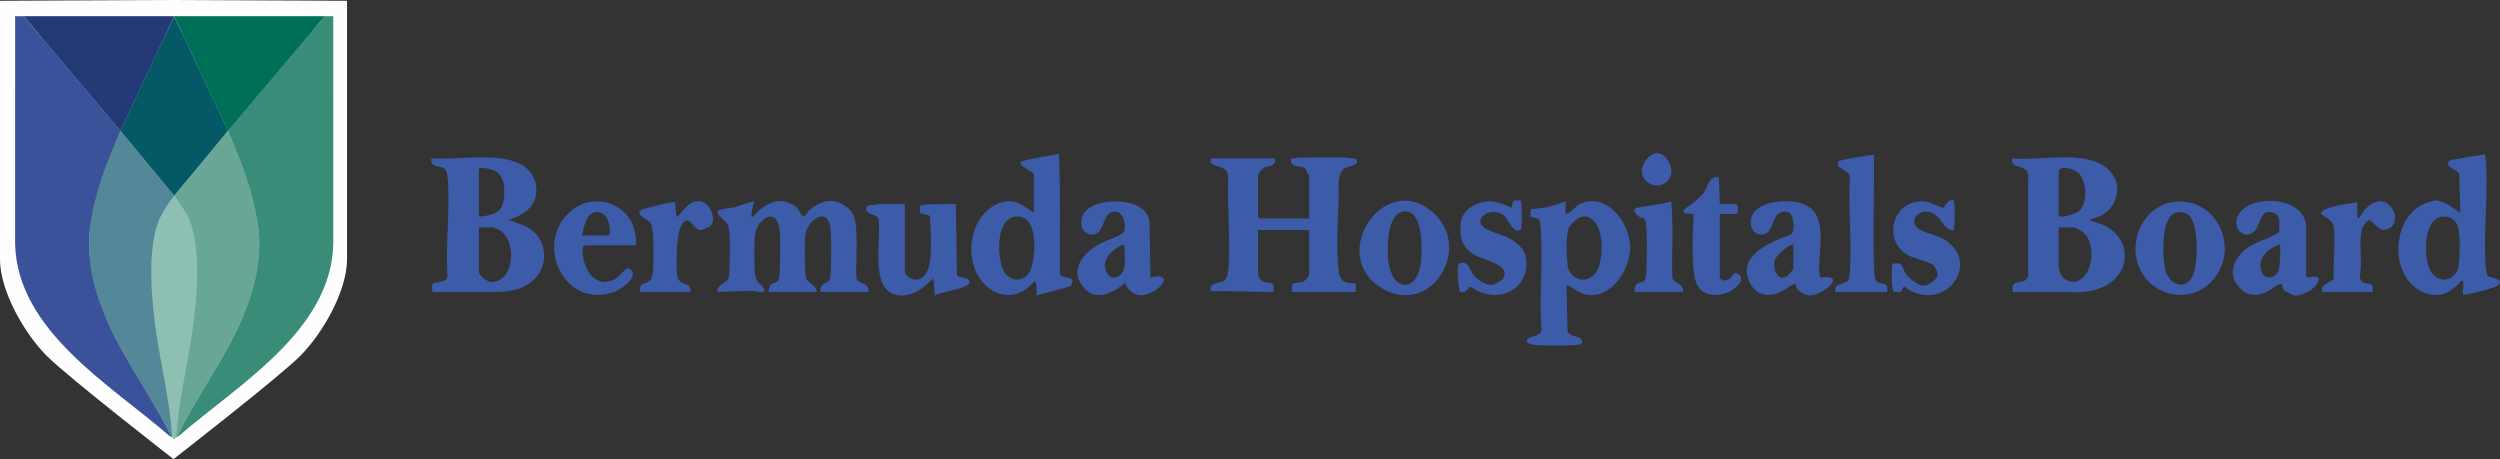 <svg width="650" height="119.369" id="b" xmlns="http://www.w3.org/2000/svg" viewBox="0 0 650 119.369"><rect x="0" y="0" width="650" height="119.369" fill="#333333" stroke="none"/><defs><style>.d{fill:#055966;}.e{fill:#8dbfb3;}.f{fill:#233a77;}.g{fill:#3a529a;}.h{fill:#3c5ba8;}.i{fill:#68a795;}.j{fill:#fefefe;}.k{fill:#398c78;}.l{fill:#548798;}.m{fill:#006f57;}</style></defs><g id="c"><path class="h" d="M340.378,45.487c-.029-.101-.451-.355-.566-.6-.163-.349-.257-.997-.52-1.168-1.227-.8-4.008.153-3.578-2.544.752.166,1.512-.211,2.191-.21,3.768.003,7.682-.061,11.45-.04.469.003,3.18.33,3.276.466,1.117,1.58-2.303,1.86-3.149,2.478-2.028,1.48-1.309,5.207-1.402,7.456-.248,5.953-.777,13.659.051,19.511.357,2.523,2.065,2.956,4.369,2.741v2.334s-16.554,0-16.554,0c-.491-3.32,1.108-1.906,2.969-2.745.357-.161,1.461-1.27,1.461-1.569v-11.772h-13.288v11.073c0,.63.378,1.712.942,2.088,1.712,1.143,3.577-.464,3.022,2.925l-16.301-.256c-.416-2.763,2.931-1.479,4.052-3.251.378-.597.547-1.915.601-2.663.547-7.593-.402-15.86-.039-23.524-.152-.477-.121-1.094-.333-1.532-.771-1.599-4.458-1.328-4.317-2.923.018-.205.226-.586.367-.586h16.435c.233,2.51-1.82,1.641-3.249,2.695-.41.302-1.18,1.407-1.18,1.85v10.723c0,.025.325.35.35.35h12.938v-11.306Z"/><path class="h" d="M137.017,43.82c.871.816,2.02,2.499,2.262,3.682,1.092,5.326-2.401,8.298-7.074,9.639,1.79.809,3.766,1.177,5.439,2.254,4.814,3.098,5.148,10.094.732,13.711-4.061,3.327-9.143,2.81-13.972,2.793-4.005-.014-8.014.03-12.016.011.084-.532-.176-1.728.102-2.115.391-.544,4.105-.179,3.84-2.221-.53-8.235.782-17.518.032-25.63-.05-.538-.228-1.595-.594-1.97-.986-1.011-4.152-.165-3.612-2.799,5.996.378,12.1-.782,18.065.002,2.255.297,5.116,1.069,6.797,2.644h0ZM124.511,56.326c3.622-.333,6.227-.867,6.537-5.002.194-2.589.152-5.314-2.262-6.85-.762-.485-4.275-1.314-4.275-.387v12.239h0ZM124.511,59.124v11.306c0,1.364,2.222,3.001,3.586,2.905,5.819-.409,6.459-11.472,1.237-13.789-.179-.079-1.141-.423-1.209-.423h-3.613Z"/><path class="h" d="M543.19,57.029c.824.685,2.169.83,3.255,1.288,8.182,3.447,7.937,13.362-.229,16.539-3.891,1.514-7.102,1.062-11.059,1.044-3.927-.018-7.859.032-11.783.011-.9-3.984,3.169-1.379,3.949-4.096l.026-26.105c-.328-3.565-4.394-1.091-4.208-4.534,6.962.607,15.563-1.604,22.142,1.052,8.05,3.249,6.251,13.607-2.093,14.802h0ZM535.264,44.554v11.423c0,1.112,4.586-.492,5.248-1.046,2.473-2.072,2.065-8.356-.47-10.258-1.037-.778-4.438-1.752-4.777-.118ZM535.264,59.124v9.907c0,.098.285,1.568.341,1.757.665,2.209,3.412,3.231,5.372,1.859,3.614-2.53,3.792-10.103.233-12.592-.226-.158-1.763-.93-1.867-.93h-4.08Z"/><path class="h" d="M213.329,75.908c-.038-.536-.015-1.009.259-1.49.738-1.297,2.137-.514,2.315-2.58.25-2.906.349-10.03-.03-12.811-.726-5.321-6.071-1.984-6.504,2.314-.19,1.879-.234,9.621.286,11.132.385,1.118,2.77,1.904,2.741,3.434h-12.586c-.071-.062.382-1.658.522-1.808.986-1.057,2.277-.031,2.375-2.737.095-2.622.352-10.404-.159-12.529-1.249-5.193-5.843-1.214-6.241,2.034-.273,2.229-.242,8.457.033,10.702.242,1.982,1.808,2.27,2.532,3.992-.753.755-1.924.125-2.897.104-3.164-.068-6.298.172-9.452.243.024-2.58,2.826-1.957,3.04-4.301.234-2.551.332-9.933-.067-12.31-.336-2.002-3.025-2.937-2.899-4.257.073-.763,3.566-.949,4.362-1.152.719-.184,4.883-1.707,5.121-1.521-.213,1.039-.607,2.372-.674,3.406-.018.269-.149.748.321.553.359-.149,1.381-1.479,1.873-1.858,2.714-2.091,5.259-3.043,8.488-1.272,1.554.852,1.527,1.569,2.379,2.749.712.985,1.185-.512,1.717-1.015,2.933-2.773,6.549-3.791,9.982-1.126,2.199,1.707,2.355,3.98,2.498,6.594.213,3.893-.184,7.978-.004,11.893.228,1.218,2.179,1.338,2.799,2.096.265.324.686,1.523.109,1.523h-12.239,0Z"/><path class="h" d="M407.049,55.627c1.552-.237,2.392-1.942,3.805-2.606,6.872-3.23,12.994,4.936,12.994,11.348,0,6.304-5.83,14.599-12.76,11.813-1.356-.545-2.416-1.66-3.804-2.138l.282,11.954c.186,1.385,2.975,1.476,3.468,2.126.863,1.14-.054,1.476-1.06,1.548-2.913.21-8.104.264-10.976-.002-.829-.077-2.621-.483-1.76-1.543.695-.856,3.868-.6,3.528-2.767-.651-8.518.532-18.21-.248-26.583-.03-.326-.224-1.602-.337-1.761-.231-.324-2.021-.458-2.19-.724-.07-.11-.097-1.766-.031-1.83.146-.14,3.348-.388,4.013-.533,1.641-.359,3.488-.998,5.077-1.567v3.264h0ZM411.183,56.382c-1.061.196-2.654,1.731-3.167,2.659-.966,1.747-.711,7.378-.498,9.521.464,4.666,5.873,5.76,7.926,1.404,1.381-2.932,1.436-9.568-.708-12.118-.977-1.162-1.968-1.758-3.553-1.466h0Z"/><path class="h" d="M268.811,45.253c-.194-.604-4.138-2.097-3.398-3.158.375-.537,8.649-1.765,9.924-2.088.452,10.332.141,20.745.24,31.116.334,1.744,4.719.212,2.804,3.283l-8.87,2.433c-.014-.727.039-1.456-.03-2.184-.025-.269-.089-1.651-.551-1.543-3.465,4.318-8.771,4.922-12.823.929-5.712-5.63-4.419-17.485,3.058-20.95,4.056-1.879,6.431-.061,9.645,2.302v-10.141h0ZM263.619,56.381c-4.682.867-4.461,10.868-2.603,14.15,1.755,3.099,5.83,2.812,7.038-.625,1.317-3.749,2.003-14.718-4.435-13.525Z"/><path class="h" d="M640.399,73.227c-.015-.062-.343-.456-.466-.235-2.79,3.217-5.79,4.747-9.948,2.957-9.226-3.973-8.338-20.662,1.612-23.412.699-.193,1.382-.462,2.13-.396,2.043.179,4.311,2.177,5.97,3.254l-.281-10.091c-.217-1.272-3.944-1.582-2.643-3.444.318-.455,8.072-1.45,9.227-1.749.24.17.213.448.238.703.851,8.804-.599,18.997-.009,27.983.032.486.279,2.494.446,2.76.565.898,4.737.663,2.827,2.617-.705.721-6.771,2.141-8.111,2.379-.332.059-.658.079-.992.056-.154-.956.212-2.525,0-3.38h0ZM637.988,71.632c.646-.582,1.128-1.5,1.247-2.366.335-2.444.665-9.34-.595-11.296-.871-1.352-2.342-1.85-3.897-1.586-4.82.818-4.717,11.064-2.698,14.242,1.389,2.186,3.926,2.823,5.943,1.006h0Z"/><path class="h" d="M235.242,53.063v17.6c0,.843,1.428,1.849,2.231,1.967,3.938.58,4.406-4.327,4.541-7.085.151-3.091-.056-6.224-.233-9.3-.097-.44-2.202-.452-2.472-.838-.188-.269-.187-1.626-.001-1.893.366-.528,8.038-.449,9.224-.453l.261,18.505c.258.766,3.694.335,3.203,2.08-.383,1.362-7.622,2.256-8.94,3.198l-.355-4.433c-2.3,1.981-4.389,4.145-7.641,4.383-9.606.702-5.782-14.283-6.634-19.84-.271-1.389-3.236-1.024-3.231-2.61.005-1.572,2.223-.722,3.171-1.281h6.877Z"/><path class="h" d="M473.257,72.18c7.295-1.127.939,4.577-2.711,4.64-1.276.022-3.929-1.405-3.587-3.011-.387-.38-3.3,1.804-4.039,2.139-3.803,1.722-7.055.424-8.427-3.541-2.22-6.411,6.555-9.789,11.158-11.446,1.122-.769.855-5.287-.72-5.751-4.657-1.372-3.198,5.789-6.946,5.782-2.807-.005-3.413-3.444-2.175-5.443,1.75-2.825,6.619-3.401,9.644-3.195,10.838.738,7.28,10.956,7.556,18.319.02.539.087.997.247,1.506h0ZM466.261,63.553c-1.288.025-4.464,2.919-4.792,3.95-.682,2.146.579,6.071,3.276,4.209.36-.249,1.516-1.647,1.516-1.981v-6.178Z"/><path class="h" d="M599.604,71.829c.278.911,4.186-1.036,3.087,1.455-.837,1.898-3.551,3.402-5.567,3.541-1.227.085-2.047-.801-3.133-1.247-.613-.257-.421-1.829-1.022-1.765-.955.102-2.686,1.725-3.859,2.208-2.791,1.148-5.089.884-7.108-1.508-3.423-4.055-.383-8.527,3.46-10.765,2.252-1.311,4.992-1.909,7.112-3.378-.061-1.656.648-4.178-1.269-4.95-3.537-1.426-3.395,2.258-4.794,4.249-2.401,3.417-7.158-.397-4.156-4.39,3.672-4.884,17.25-4.131,17.25,3.963v12.588h0ZM592.842,63.554c-3.086.791-6.238,3.796-4.777,7.225,1.008,2.366,3.917,1.316,4.436-.692.18-.697.321-2.78.352-3.611.037-.97-.044-1.954-.011-2.923h0Z"/><path class="h" d="M299.116,72.179c4.815-1.289,4.109,1.629,1.008,3.456-3.259,1.92-5.985,1.444-7.658-2.059-2.953,2.555-7.427,4.924-10.606,1.288-4.277-4.893.112-9.466,4.584-11.744,1.225-.624,5.304-1.88,5.736-2.889.991-2.315-.661-6.525-3.641-4.805-1.956,1.129-1.652,6.395-5.279,5.458-2.691-.695-2.65-4.189-1.057-5.968,3.351-3.743,15.765-3.878,16.68,2.692l.233,14.571h0ZM292.355,69.498c.221-1.492,0-3.969,0-5.595,0-.617-1.293.141-1.562.303-2.328,1.403-4.521,3.817-3.057,6.647,1.357,2.622,4.286.896,4.619-1.355h0Z"/><path class="h" d="M565.754,52.434c10.79-.81,16.502,11.944,9.833,20.089-5.667,6.92-16.346,4.795-19.522-3.314-2.832-7.232,1.765-16.18,9.688-16.775h0ZM565.971,55.215c-1.501.312-2.467,2.074-2.85,3.442-.801,2.859-.923,9.288.048,12.075,1.256,3.603,5.295,4.74,7.01.812,1.325-3.036,1.382-12.008-.452-14.829-.838-1.289-2.24-1.814-3.756-1.499h0Z"/><path class="h" d="M373.35,55.988c9.131,9.24-1.549,26.344-13.976,18.991-14.777-8.743,1.257-31.862,13.976-18.991ZM365.033,54.972c-4.415.508-4.383,9.043-4.15,12.204.184,2.5,1.376,6.987,4.556,6.889,2.913-.09,3.925-4.319,4.087-6.655.207-2.982.416-13.003-4.494-12.438h0Z"/><path class="h" d="M152.135,63.786c-.876.143-.647,1.71-.579,2.444.455,4.951,4.371,9.439,9.204,5.715.928-.715,2.043-2.877,3.129-1.963,2.417,2.033-2.463,5.289-4.286,5.935-13.16,4.666-21.147-13.231-10.829-21.32,5.063-3.969,12.403-2.548,15.457,3.153.475.887,1.966,6.036.725,6.036h-12.821,0ZM151.319,61.222h6.877c.779,0,.624-6.122-3.032-6.081-2.82.031-3.299,3.915-3.845,6.081Z"/><path class="h" d="M395.36,52.163c.391.242.418,7.302.048,7.558-1.89,1.307-3.241-2.649-4.201-3.521-1.281-1.165-3.524-1.492-4.985-.534-2.081,1.365-1.597,2.905.379,3.974,1.735.939,4.064,1.336,5.975,2.417,1.771,1.002,3.903,2.749,4.195,4.897.996,7.334-5.357,11.558-11.991,8.96-.775-.303-2.147-1.293-2.561-1.402-.157-.042-1.309,2.151-2.692,1.3-.154-.109-.444-3.212-.462-3.74-.024-.712-.208-3.391.392-3.591,2.373-.791,2.599,1.507,3.479,2.751,1.036,1.464,3.424,3.148,5.293,2.761.568-.118,2.32-1.089,2.601-1.597,2.047-3.713-5.278-4.789-7.396-6.09-3.323-2.042-4.047-4.377-3.657-8.227.398-3.928,4.655-6.005,8.245-5.685,1.906.17,3.351,1.033,5.038,1.604-.083-.352.324-1.716.506-1.826.162-.098,1.645-.099,1.793-.008h0Z"/><path class="h" d="M507.988,52.13c.46,2.541.199,5.139,0,7.694-2.348.187-3.009-2.698-4.78-3.963-3.801-2.715-7.673,1.703-4.061,3.828,2.253,1.325,5.071,1.376,7.554,3.403,7.472,6.101-.669,17.493-10.259,12.357-.357-.191-1.049-.897-1.177-.927-.6-.14-.631,1.156-1.183,1.348-.313.109-1.481.114-1.728-.063-.561-.403-.613-6.94-.315-7.152.439-.311,1.608-.306,2.096.011.562.364.925,1.89,1.397,2.565.729,1.044,2.971,2.857,4.243,3.003,1.464.168,4.045-1.48,4.026-3.11-.005-.403-.815-1.995-1.105-2.223-.937-.736-4.974-1.684-6.521-2.509-6.895-3.678-4.278-14.868,4.447-14.003,1.302.129,4.236,1.713,4.656,1.625.172-.036,1.201-2.54,2.71-1.884h0Z"/><path class="h" d="M487.242,40.24c.02,1.982-.024,3.971-.011,5.955.05,7.338-.329,14.983,0,22.379.044.998.119,2.809.259,3.704.258,1.657,2.558,1.341,2.973,1.807.068.076.34,1.756.275,1.821l-13.508-.012c-.715-2.345,2.771-2.001,3.369-3.016.135-.23.328-1.796.357-2.207.566-7.833-.44-16.344-.013-24.25.415-2.444-3.626-2.02-3.038-4.397.114-.461,8.201-1.74,9.337-1.785h0Z"/><path class="h" d="M612.892,56.793c.941-.263,1.168-1.375,1.768-2.078,1.558-1.824,4.031-3.384,6.273-1.651,2.416,1.867,2.634,6.238-.994,6.718-1.583.209-3.205-2.531-3.9-2.531-.63,0-1.726,1.716-1.92,2.284-.731,2.14-.241,7.412-.285,9.972-.018,1.06-.749,2.972.363,3.814,1.338,1.015,3.115-.514,2.658,2.587h-13.055c-.628-2.366,2.695-2.38,2.98-3.664-.178-4.035.411-8.571.06-12.547-.114-1.295-.442-1.957-1.424-2.773-.77-.64-3.131-1.301-1.152-2.348,2.156-1.141,6.184-1.563,8.627-1.98v4.196h0Z"/><path class="h" d="M447.145,72.062c.24,1.156,1.922,1.006,2.685.354.69-.589.924-2.12,2.228-1.069,2.072,1.669-1.436,4.153-2.984,4.742-3.658,1.39-7.448.559-8.391-3.625-.302-1.339-.472-3.426-.54-4.821-.191-3.887-.017-8.153.242-12.014-5.519.039-1.262-1.861.47-3.379.524-.459,1.737-1.585,2.097-2.099,1.065-1.518,1.362-4.565,3.962-4.083l.232,6.995h4.08c.992,0,.643,2.564.233,2.564h-4.313v16.435h0Z"/><path class="h" d="M166.589,75.908c-.483-.12-.071-1.435.098-1.71.572-.929,2.591-.167,2.988-2.896.362-2.485.257-8.06.07-10.672-.047-.655-.219-1.979-.504-2.527-.602-1.157-3.606-1.775-2.894-3.179.259-.51,3.224-1.175,3.989-1.377.75-.198,4.904-1.283,5.228-.952.01,1.053.148,2.098.235,3.149.02.248-.136.784.344.58.251-.107,2.184-2.607,2.932-3.13,1.874-1.312,3.952-1.249,5.307.724.93,1.354,1.69,3.988.02,5.069-.36.233-2.042.88-2.423.839-1.825-.197-3.281-5.272-5.134-.469-.994,2.578-1.069,8.957-.824,11.78.34,3.922,3.643,1.438,3.505,4.771h-12.938,0Z"/><path class="h" d="M434.555,52.362c.542,6.508.072,13.135.249,19.686.287,1.837,3.148,1.547,2.784,3.859l-12.59.002c-.013-.624-.079-1.353.357-1.86,1.124-1.305,2.427.443,2.685-3.143.159-2.206.302-11.916-.254-13.521-.313-.904-.992-.673-1.704-1.093-.555-.327-1.513-1.381-1.054-2.037.304-.435,8.354-1.332,9.528-1.893h0Z"/><path class="h" d="M430.53,39.819c2.318-.316,4.427,3.182,3.973,5.383-.89,4.311-7.098,3.878-7.62-.436-.233-1.929,1.742-4.687,3.646-4.947Z"/><path class="j" d="M90.225.204v67.232c0,8.207-6.363,19.365-12.299,25.229-5.765,5.697-32.814,26.704-32.814,26.704,0,0-27.049-21.007-32.814-26.704-5.935-5.864-12.299-17.022-12.299-25.229V.204l45.112-.204,45.112.204Z"/><path class="e" d="M83.099,8.133l1.666,52.956c0,8.206-1.541,15.46-7.477,21.325-5.765,5.697-31.998,31.835-31.998,31.835,0,0-26.16-25.38-31.925-31.077-5.935-5.865-4.548-13.522-4.548-21.729l-1.011-52.553,75.292-.758Z"/><path class="k" d="M86.651,4.22l.003,59.255c-.556,22.546-24.958,36.684-40.018,49.774-.246.187-.575.319-.674.36-.238.099.051-.182.192-.405.1-.159.211-.305.211-.305,0,0,1.295-2.676,3.135-5.888,2.708-4.73,6.373-10.716,7.002-11.796,1.055-1.815,4.496-7.669,6.026-11.433,3.425-8.425,5.737-17.189,4.597-24.867-1.289-8.679-7.839-24.897-7.839-24.897l25.162-29.801,2.203.003Z"/><polygon class="d" points="59.284 34.017 45.29 50.897 31.296 34.017 45.29 4.217 59.284 34.017"/><polygon class="f" points="6.133 4.217 45.29 4.217 31.295 34.017 6.133 4.217"/><polygon class="m" points="84.448 4.217 45.294 4.217 59.285 34.017 84.448 4.217"/><path class="i" d="M45.855,113.475c.485-8.506,2.801-18.164,4.058-26.642,1.268-8.552,2.574-21.87-.769-29.931-.319-.77-2.167-3.925-3.314-5.331-.304-.373-.388-.476-.54-.673.127-.159,9.452-11.436,13.995-16.88,3.486,7.957,6.683,15.957,7.809,24.659,2.429,18.774-9.367,33.752-18.063,49.158-.608,1.078-1.405,2.775-2.012,3.775-.178.293-.716,1.614-1.021,1.915-.177.196-.142.041-.143-.05h0Z"/><path class="g" d="M3.934,4.22l-.003,59.255c.556,22.546,24.958,36.684,40.018,49.774.246.187.575.319.674.36.238.099-.051-.182-.192-.405-.1-.159-.211-.305-.211-.305,0,0-1.295-2.676-3.135-5.888-2.708-4.73-6.373-10.716-7.002-11.796-1.055-1.815-4.496-7.669-6.026-11.433-3.425-8.425-5.737-17.189-4.597-24.867,1.289-8.679,7.839-24.897,7.839-24.897L6.137,4.217l-2.203.003Z"/><path class="l" d="M44.73,113.475c-.485-8.506-2.801-18.164-4.058-26.642-1.268-8.552-2.574-21.87.769-29.931.319-.77,2.167-3.925,3.314-5.331.304-.373.388-.476.54-.673-.127-.159-9.452-11.436-13.995-16.88-3.486,7.957-6.683,15.957-7.809,24.659-2.429,18.774,9.367,33.752,18.063,49.158.608,1.078,1.405,2.775,2.012,3.775.178.293.716,1.614,1.021,1.915.177.196.142.041.143-.05h0Z"/></g></svg>